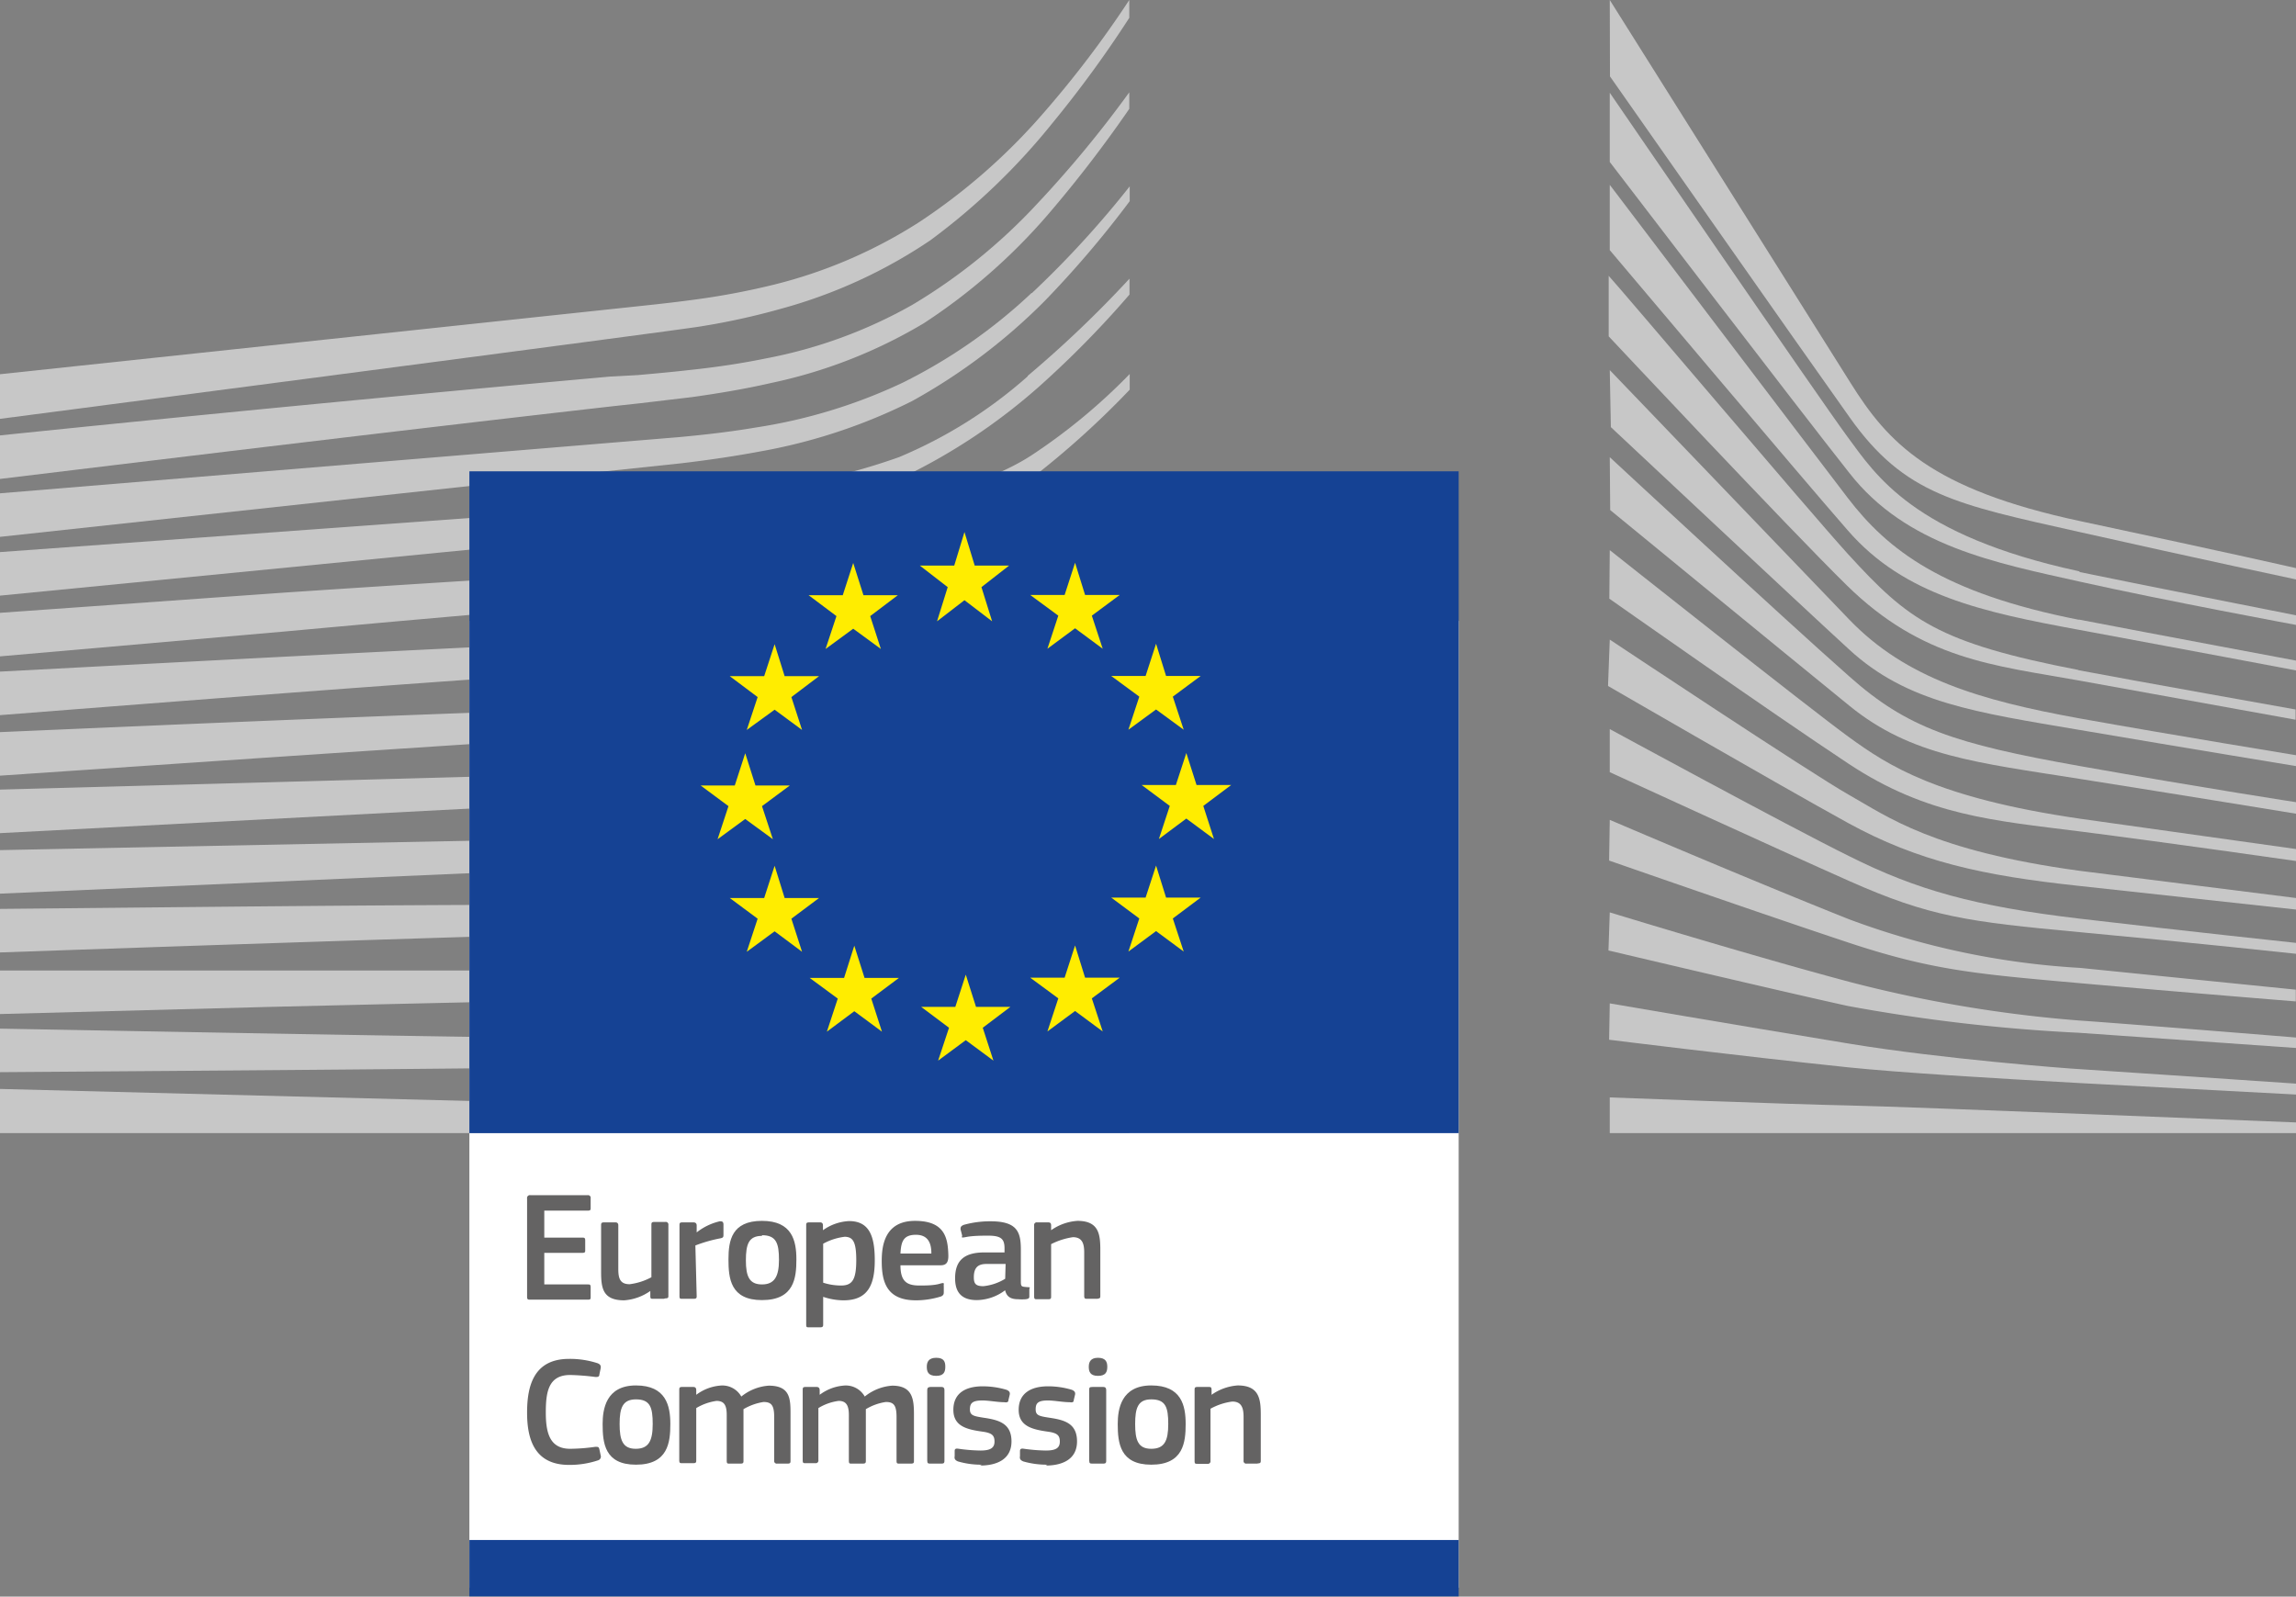 <svg id="Layer_1" data-name="Layer 1" xmlns="http://www.w3.org/2000/svg" viewBox="0 0 105.46 73.34"><rect x="0" y="0" width="105.46" height="73.34" fill="#808080" stroke="none"/><defs><style>.cls-1{fill:#fff;}.cls-2{fill:#646363;}.cls-3{fill:#154294;}.cls-4{fill:#c7c7c7;}.cls-5{fill:#ffed00;}</style></defs><rect class="cls-1" x="21.56" y="28.52" width="45.44" height="44.41"/><path class="cls-2" d="M24.21,55.05a.13.13,0,0,1,.15-.15H27a.12.12,0,0,1,.13.14v.44c0,.09,0,.13-.14.13H25v1.24h1.74c.09,0,.14,0,.14.13v.44c0,.09,0,.13-.14.13H25V59h2c.09,0,.13,0,.13.14v.43c0,.1,0,.13-.14.13H24.36c-.1,0-.15,0-.15-.13Z"/><path class="cls-2" d="M30.49,59.66H30c-.1,0-.13,0-.13-.13V59.3h0a2.36,2.36,0,0,1-1.2.43c-1,0-1.06-.58-1.06-1.33V56.29c0-.08,0-.14.13-.14h.53c.09,0,.13.05.13.14v2c0,.43.08.7.52.7a2.84,2.84,0,0,0,1-.32v-2.4c0-.08,0-.14.13-.14h.51a.12.12,0,0,1,.14.14v3.24c0,.09,0,.13-.14.13"/><path class="cls-2" d="M32,59.53c0,.08,0,.13-.14.13h-.52c-.1,0-.13,0-.13-.13V56.29c0-.09,0-.14.13-.14h.51c.11,0,.15.06.15.14v.32h0a2.69,2.69,0,0,1,1.06-.51c.09,0,.16,0,.17.13l0,.48c0,.1,0,.14-.13.17a6.63,6.63,0,0,0-1.16.33Z"/><path class="cls-2" d="M35,59.72c-1.45,0-1.54-1-1.54-1.87s.15-1.77,1.54-1.77,1.58.92,1.58,1.77-.1,1.87-1.58,1.87m0-2.95c-.61,0-.74.38-.74,1.13S34.43,59,35,59s.78-.36.78-1.13-.13-1.13-.78-1.13"/><path class="cls-2" d="M38.7,59.73a3,3,0,0,1-.89-.16h0v1.26c0,.08,0,.14-.14.14h-.5c-.12,0-.14,0-.14-.14V56.29c0-.09,0-.14.14-.14h.5c.1,0,.13.06.13.14v.22h0A2.24,2.24,0,0,1,39,56.09c.94,0,1.18.71,1.18,1.8s-.29,1.84-1.43,1.84m.06-2.92a2.72,2.72,0,0,0-1,.32v1.79a2.66,2.66,0,0,0,.82.13c.52,0,.7-.27.7-1.17s-.18-1.07-.56-1.07"/><path class="cls-2" d="M41.36,58.12c0,.73.28.93.87.93.26,0,.66,0,.93-.08s.17,0,.19.12l0,.24c0,.1,0,.16-.12.22a3.86,3.86,0,0,1-1.16.18c-1.37,0-1.57-.88-1.57-1.81,0-.69.13-1.84,1.53-1.84s1.51.83,1.53,1.6c0,.26-.06.44-.35.44Zm0-.54h1.42c0-.43-.12-.86-.71-.86s-.68.33-.71.86"/><path class="cls-2" d="M46.19,59.25a2.21,2.21,0,0,1-1.32.47c-.76,0-1-.42-1-1,0-.84.44-1.19,1.35-1.19h.92v-.19c0-.43-.16-.58-.75-.58-.24,0-.69,0-1,.06s-.18,0-.2-.08l-.07-.27c0-.09,0-.15.16-.21a4.49,4.49,0,0,1,1.22-.16c1.24,0,1.39.51,1.39,1.31v1.38c0,.3,0,.31.25.33s.14,0,.14.11v.3c0,.08,0,.13-.17.15a2.09,2.09,0,0,1-.34,0c-.33,0-.54-.1-.61-.44Zm0-1.19h-.88c-.35,0-.58.13-.58.61,0,.31.1.41.44.41a2.37,2.37,0,0,0,1-.34Z"/><path class="cls-2" d="M50.46,59.66h-.52c-.09,0-.14,0-.14-.13v-2c0-.42-.1-.7-.52-.7a3.23,3.23,0,0,0-1,.32v2.4c0,.08,0,.13-.13.13h-.51c-.1,0-.14,0-.14-.13V56.29a.12.12,0,0,1,.14-.14h.51c.1,0,.13.05.13.14v.22h0a2.37,2.37,0,0,1,1.21-.43c1,0,1.05.64,1.05,1.36v2.08c0,.08,0,.13-.13.13"/><path class="cls-2" d="M26.14,62.42a4.1,4.1,0,0,1,1.31.2c.12.05.16.11.14.23l-.06.29c0,.09-.06.12-.19.11a10.71,10.71,0,0,0-1.15-.09c-1,0-1.12.78-1.12,1.72s.18,1.67,1.12,1.67a8.64,8.64,0,0,0,1.15-.09c.14,0,.16,0,.19.11l.06.28a.18.18,0,0,1-.12.23,4.11,4.11,0,0,1-1.33.21c-1.59,0-1.93-1.18-1.93-2.4s.3-2.47,1.93-2.47"/><path class="cls-2" d="M29.21,67.28c-1.44,0-1.53-1-1.53-1.87,0-.67.15-1.77,1.53-1.77s1.58.93,1.58,1.77-.1,1.87-1.58,1.87m0-3c-.61,0-.75.39-.75,1.13s.14,1.14.74,1.14.78-.37.78-1.14-.12-1.13-.77-1.13"/><path class="cls-2" d="M36.21,67.23H35.7a.12.12,0,0,1-.14-.14v-2c0-.54-.13-.69-.49-.69a2.61,2.61,0,0,0-.92.33c0,.07,0,.2,0,.36v2c0,.09,0,.14-.13.14H33.5c-.09,0-.12,0-.12-.14V65c0-.44-.11-.65-.47-.65a2.49,2.49,0,0,0-.93.33v2.39c0,.09,0,.14-.13.14h-.52c-.09,0-.13,0-.13-.14V63.86c0-.1,0-.15.13-.15h.51c.11,0,.14.06.14.15v.21h0a2.12,2.12,0,0,1,1.07-.42,1,1,0,0,1,1,.5,2.25,2.25,0,0,1,1.26-.5c1,0,1,.62,1,1.33v2.11c0,.09,0,.14-.13.14"/><path class="cls-2" d="M41.83,67.23h-.52c-.1,0-.13,0-.13-.14v-2c0-.54-.13-.69-.49-.69a2.48,2.48,0,0,0-.92.33c0,.07,0,.2,0,.36v2c0,.09,0,.14-.14.14h-.52c-.09,0-.12,0-.12-.14V65c0-.44-.12-.65-.47-.65a2.37,2.37,0,0,0-.93.33v2.39a.12.12,0,0,1-.14.14H37c-.1,0-.13,0-.13-.14V63.86c0-.1,0-.15.13-.15h.51c.1,0,.14.06.14.15v.21h0a2.12,2.12,0,0,1,1.07-.42,1,1,0,0,1,1,.5,2.25,2.25,0,0,1,1.26-.5c.94,0,1,.62,1,1.33v2.11c0,.09,0,.14-.13.14"/><path class="cls-2" d="M43,63.2c-.38,0-.43-.21-.43-.42s.08-.41.43-.41.42.17.42.41-.07.42-.42.42m.38,3.89c0,.08,0,.14-.13.14h-.51c-.1,0-.15,0-.15-.14V63.85c0-.1.05-.14.15-.14h.51c.1,0,.13.06.13.14Z"/><path class="cls-2" d="M45.1,67.28A3.77,3.77,0,0,1,44,67.13c-.14-.06-.17-.13-.15-.24l0-.24c0-.11.07-.12.19-.1a7.72,7.72,0,0,0,1,.08c.45,0,.64-.12.64-.41s-.12-.4-.57-.46c-.71-.1-1.32-.25-1.32-1s.54-1.08,1.35-1.08a3.84,3.84,0,0,1,1.09.16c.12.05.17.11.15.22l-.06.25c0,.1-.07.12-.2.1-.3,0-.7-.08-1-.08-.46,0-.57.13-.57.41s.18.31.61.38c.68.1,1.3.24,1.3,1.09s-.71,1.11-1.45,1.11"/><path class="cls-2" d="M48.11,67.28A3.89,3.89,0,0,1,47,67.13c-.14-.06-.17-.13-.15-.24l0-.24c0-.11.08-.12.19-.1a7.85,7.85,0,0,0,1,.08c.46,0,.64-.12.64-.41s-.12-.4-.57-.46c-.7-.1-1.32-.25-1.32-1s.55-1.08,1.35-1.08a3.79,3.79,0,0,1,1.09.16c.12.05.17.11.15.22l-.06.25c0,.1-.06.12-.19.1-.31,0-.71-.08-1-.08-.46,0-.56.13-.56.41s.17.31.61.38c.68.1,1.29.24,1.29,1.09s-.71,1.11-1.44,1.11"/><path class="cls-2" d="M50.43,63.2c-.37,0-.42-.21-.42-.42s.08-.41.42-.41.43.17.43.41-.07.42-.43.42m.38,3.89c0,.08,0,.14-.13.14h-.5c-.1,0-.15,0-.15-.14V63.85c0-.1,0-.14.15-.14h.5c.1,0,.13.06.13.14Z"/><path class="cls-2" d="M52.88,67.28c-1.44,0-1.54-1-1.54-1.87,0-.67.15-1.77,1.54-1.77s1.58.93,1.58,1.77-.1,1.87-1.58,1.87m0-3c-.61,0-.74.39-.74,1.13s.13,1.14.74,1.14.78-.37.78-1.14-.12-1.13-.78-1.13"/><path class="cls-2" d="M57.77,67.23h-.51a.12.12,0,0,1-.14-.14v-2c0-.43-.1-.71-.52-.71a2.83,2.83,0,0,0-1,.33v2.39a.12.12,0,0,1-.14.14H55c-.1,0-.13,0-.13-.14V63.86c0-.1,0-.15.13-.15h.51c.1,0,.14,0,.14.15v.21h0a2.36,2.36,0,0,1,1.2-.43c1,0,1.06.64,1.06,1.36v2.08c0,.09,0,.14-.14.14"/><rect class="cls-3" x="21.56" y="70.74" width="45.44" height="2.59"/><path class="cls-4" d="M0,19.24S31.25,15.16,32.14,15a32,32,0,0,0,3.67-.8,23.09,23.09,0,0,0,6.92-3.16,30.24,30.24,0,0,0,5.63-5.41A52.14,52.14,0,0,0,51.87.82V0a47.82,47.82,0,0,1-4,5.26,27.8,27.8,0,0,1-5.63,4.93,22.28,22.28,0,0,1-6.67,2.88,33.94,33.94,0,0,1-3.57.68c-.87.12-1.76.22-2.62.31L0,17.19Z"/><path class="cls-4" d="M41.91,14a21.93,21.93,0,0,1-6.71,2.46c-1.07.22-2.23.4-3.56.54-.78.09-1.57.16-2.35.23L28,17.3C18.44,18.16,8.91,19.08,0,20v2c9-1.09,18.58-2.25,28.15-3.34l1.28-.14,2.36-.28c1.36-.19,2.55-.4,3.64-.65a22.86,22.86,0,0,0,7-2.74,27,27,0,0,0,5.71-5A57.56,57.56,0,0,0,51.87,5V4.24a52,52,0,0,1-4.22,5.11A25.93,25.93,0,0,1,41.91,14"/><path class="cls-4" d="M47.38,13.46a24.48,24.48,0,0,1-5.92,4.12,24.39,24.39,0,0,1-6.76,2.06c-1.06.18-2.21.32-3.52.44L0,22.66v2l27.71-3,3.59-.38c1.35-.16,2.53-.34,3.6-.54a25.52,25.52,0,0,0,7-2.32A27,27,0,0,0,48,13.81a47.08,47.08,0,0,0,3.89-4.57V8.56a45.08,45.08,0,0,1-4.49,4.9"/><path class="cls-4" d="M39.84,24a12.82,12.82,0,0,1-5.76,1.89c-1.57.17-3.18.25-4.74.33l-2.26.12c-4.71.27-9.33.57-14,.88L0,28.15v2L13.16,29c4.25-.39,9.19-.83,14-1.23l3.51-.27c1.37-.11,2.49-.22,3.53-.35a30.61,30.61,0,0,0,7-1.66,26.89,26.89,0,0,0,6.27-3.59,40.18,40.18,0,0,0,4.42-4v-.72A27,27,0,0,1,47.4,20.9c-2.2,1.45-5.93,2.23-7.56,3.14"/><path class="cls-4" d="M40.51,27.92a34.9,34.9,0,0,1-6.77,1.2c-1.05.09-2.18.16-3.46.21l-3.49.16c-8.66.4-17.28.86-26.79,1.36v2c9.08-.71,18-1.4,26.87-2l3.48-.24c1.34-.09,2.45-.18,3.5-.3a35.66,35.66,0,0,0,6.94-1.41,27.44,27.44,0,0,0,6.46-3.07,38.94,38.94,0,0,0,4.62-3.53v0c-1.74,1.49-3.4,1.83-5,2.83a26.65,26.65,0,0,1-6.31,2.82"/><path class="cls-4" d="M40.18,31.29a40.89,40.89,0,0,1-6.75,1c-1,.07-2.11.12-3.43.16l-3.46.12C17.84,32.86,9,33.24,0,33.63v2c9-.61,17.75-1.21,26.61-1.77l3.45-.21c1.35-.08,2.45-.16,3.46-.25a42.23,42.23,0,0,0,6.89-1.14A29.39,29.39,0,0,0,47,29.72a39.19,39.19,0,0,0,4.89-3.14v-.87A37.77,37.77,0,0,1,46.61,29a28.62,28.62,0,0,1-6.43,2.33"/><path class="cls-4" d="M39.89,34.61a51.69,51.69,0,0,1-6.74.73c-1,0-2,.09-3.4.12L0,36.27v2l26.38-1.38,3.41-.18c1.34-.06,2.43-.13,3.44-.21a51.36,51.36,0,0,0,6.85-.92,34.34,34.34,0,0,0,6.63-2.09,39.89,39.89,0,0,0,5.16-2.68V30a41.21,41.21,0,0,1-5.47,2.7,34.56,34.56,0,0,1-6.51,1.88"/><path class="cls-4" d="M39.66,37.93a93.05,93.05,0,0,1-11,.6l-2.5,0L0,39.05v2l26.16-1.14,2.49-.1a93.75,93.75,0,0,0,11.15-.9,40.88,40.88,0,0,0,6.69-1.63,45.13,45.13,0,0,0,5.38-2.25v-.78a42.28,42.28,0,0,1-5.63,2.22,39.94,39.94,0,0,1-6.58,1.43"/><path class="cls-4" d="M39.45,41.28c-3.42.28-6.92.28-10.31.28H26c-8.65,0-17.23.11-26,.19v2c8.33-.29,17.17-.59,26-.85l3.15-.09c3.41-.09,6.93-.18,10.38-.55a50.16,50.16,0,0,0,6.72-1.17,49,49,0,0,0,5.61-1.79v-.75a46.7,46.7,0,0,1-5.8,1.71,49.83,49.83,0,0,1-6.62,1"/><path class="cls-4" d="M39.32,44.58c-1.43.05-3,.08-4.72.08h-2l-6.73-.08c-4.6,0-9.17,0-13.47,0H0v2l12.45-.33c4.28-.1,8.87-.21,13.45-.3l6.72-.09c1.85,0,4.28-.08,6.75-.24s4.61-.4,6.72-.74c1.9-.31,3.84-.72,5.78-1.22v-.72A59.48,59.48,0,0,1,46,44c-2.09.29-4.27.47-6.65.57"/><path class="cls-4" d="M32.54,47.76l-6.71-.07c-8.56-.12-17.11-.28-25.83-.44v2c8.33-.06,17.14-.12,25.84-.22l6.71-.1c2.26,0,4.47-.08,6.71-.16a124.58,124.58,0,0,0,12.61-1v-.7a124.25,124.25,0,0,1-12.63.67c-2.23,0-4.47,0-6.7,0"/><polygon class="cls-4" points="51.87 51.35 0 50.02 0 52.05 51.87 52.05 51.87 51.35"/><path class="cls-4" d="M47.2,17.29A21.23,21.23,0,0,1,41.29,21a28.91,28.91,0,0,1-6.93,1.54c-1.66.23-3.39.58-5.05.69l-2,.15L0,25.36v2l27.38-2.68,3.55-.34c1.32-.12,2.49-.27,3.58-.44a27.76,27.76,0,0,0,7-2,27.24,27.24,0,0,0,6.27-4.19,45.46,45.46,0,0,0,4.1-4.18v-.73a51.87,51.87,0,0,1-4.67,4.46"/><path class="cls-4" d="M73.94,0,85,17.59c1.71,2.73,3.66,4.88,10.56,6.35s9.92,2.16,9.92,2.16v.52s-4.39-.93-10-2.19-8-1.69-10.53-5.27c-2.14-3-11-15.65-11-15.65Z"/><path class="cls-4" d="M73.94,17l11,11.46c2.61,2.71,6,3.71,10.58,4.54,4.41.79,10,1.7,10,1.7v.5s-5.24-.86-10-1.67-7.93-1.24-10.6-3.71c-2.4-2.2-10.93-10.2-10.93-10.2Z"/><path class="cls-4" d="M73.94,21s8.08,7.5,11,10.07c2.65,2.36,4.79,3.09,10.6,4.12s10,1.67,10,1.67v.53s-5.26-.86-10-1.61-7.75-1.05-10.58-3.35c-3.26-2.65-11-9-11-9Z"/><path class="cls-4" d="M73.94,25.27s9.23,7.32,11,8.6,4,2.78,10.62,3.74L105.46,39v.55s-6-.86-9.94-1.36-7-.72-10.6-3.1-11-7.59-11-7.59Z"/><path class="cls-4" d="M73.94,29.38s9.26,6.16,11,7.14S88.76,39.08,95.52,40l9.94,1.25v.53l-10-1.09c-4.37-.47-7.35-1.11-10.6-2.9s-11-6.28-11-6.28Z"/><path class="cls-4" d="M73.94,33.49s8.18,4.45,11,5.84c3.09,1.55,5.76,2.3,10.6,2.87s10,1.12,10,1.12v.5s-4.82-.52-10-1-6.91-.71-10.6-2.35c-3.29-1.46-11-5-11-5Z"/><path class="cls-4" d="M73.94,37.66s6.47,2.77,11,4.57a36.16,36.16,0,0,0,10.6,2.23l9.91,1V46s-5.21-.42-9.94-.84-6.77-.59-10.6-1.86-11-3.77-11-3.77Z"/><path class="cls-4" d="M73.94,41.91s6.53,2,11,3.19a60.31,60.31,0,0,0,10.6,1.78c2.06.14,9.94.78,9.94.78v.48l-10-.7a79.92,79.92,0,0,1-10.6-1.23c-2.88-.63-11-2.55-11-2.55Z"/><path class="cls-4" d="M73.94,46.09s5.34.92,11,1.85c4.23.7,10,1.14,10.57,1.17s10,.67,10,.67v.5l-10-.53c-4.14-.23-8.26-.48-10.6-.72-5.24-.55-11-1.27-11-1.27Z"/><path class="cls-4" d="M73.94,50.41s8.42.32,11,.37,20.54.78,20.54.78v.49H73.94Z"/><path class="cls-4" d="M95.49,26.24c-7.62-1.65-9.34-4.43-10.62-6.16S73.94,4.26,73.94,4.26V7.44c.38.49,8.64,11.3,11,14.28,2.62,3.36,6.71,4.13,10.6,5s10,2,10,2v-.44s-8-1.58-10-2"/><path class="cls-4" d="M95.49,28.47c-6.26-1.23-8.79-3.21-10.62-5.6S73.94,8.49,73.94,8.49v3c.38.45,8.7,10.32,10.93,12.87,2.6,3,6.23,3.76,10.62,4.57s10,1.87,10,1.87v-.45s-6.36-1.19-10-1.89"/><path class="cls-4" d="M95.49,30.78c-6.51-1.26-7.84-2.3-10.6-5.32-1.73-1.9-10.58-12.35-11-12.79v2.78s8.27,8.82,10.93,11.43c3.48,3.42,6.76,3.68,10.62,4.37l10,1.81v-.47s-7.36-1.31-10-1.81"/><rect class="cls-3" x="21.56" y="21.65" width="45.44" height="30.4"/><polygon class="cls-5" points="44.77 25.98 46.35 25.98 45.08 26.97 45.57 28.54 44.3 27.57 43.04 28.54 43.53 26.97 42.25 25.98 43.83 25.98 44.3 24.44 44.77 25.98"/><polygon class="cls-5" points="44.83 46.25 46.41 46.25 45.14 47.21 45.63 48.72 44.36 47.78 43.09 48.72 43.59 47.21 42.31 46.25 43.88 46.25 44.36 44.77 44.83 46.25"/><polygon class="cls-5" points="49.84 44.91 51.43 44.91 50.15 45.86 50.65 47.38 49.38 46.44 48.11 47.38 48.61 45.86 47.32 44.91 48.9 44.91 49.38 43.43 49.84 44.91"/><polygon class="cls-5" points="49.84 27.33 51.43 27.33 50.15 28.28 50.65 29.8 49.38 28.86 48.11 29.8 48.61 28.28 47.32 27.33 48.9 27.33 49.38 25.85 49.84 27.33"/><polygon class="cls-5" points="53.56 31.05 55.15 31.05 53.87 32 54.37 33.52 53.1 32.59 51.83 33.52 52.33 32 51.04 31.05 52.62 31.05 53.1 29.57 53.56 31.05"/><polygon class="cls-5" points="53.56 41.23 55.15 41.23 53.87 42.19 54.37 43.71 53.1 42.77 51.83 43.71 52.33 42.19 51.04 41.23 52.62 41.23 53.1 39.76 53.56 41.23"/><polygon class="cls-5" points="54.96 36.06 56.55 36.06 55.27 37.02 55.76 38.54 54.49 37.6 53.23 38.54 53.73 37.02 52.44 36.06 54.01 36.06 54.49 34.59 54.96 36.06"/><polygon class="cls-5" points="39.66 27.34 41.24 27.34 39.97 28.3 40.46 29.81 39.19 28.88 37.92 29.81 38.42 28.3 37.14 27.34 38.71 27.34 39.19 25.86 39.66 27.34"/><polygon class="cls-5" points="36.04 31.06 37.62 31.06 36.35 32.02 36.84 33.53 35.58 32.6 34.3 33.53 34.8 32.02 33.52 31.06 35.1 31.06 35.58 29.59 36.04 31.06"/><polygon class="cls-5" points="34.7 36.08 36.28 36.08 35 37.03 35.5 38.55 34.23 37.62 32.96 38.55 33.46 37.03 32.18 36.08 33.75 36.08 34.23 34.6 34.7 36.08"/><polygon class="cls-5" points="36.04 41.25 37.62 41.25 36.35 42.2 36.84 43.72 35.58 42.78 34.3 43.72 34.8 42.2 33.52 41.25 35.1 41.25 35.58 39.77 36.04 41.25"/><polygon class="cls-5" points="39.71 44.92 41.29 44.92 40.02 45.87 40.51 47.39 39.24 46.45 37.98 47.39 38.48 45.87 37.19 44.92 38.77 44.92 39.24 43.44 39.71 44.92"/></svg>